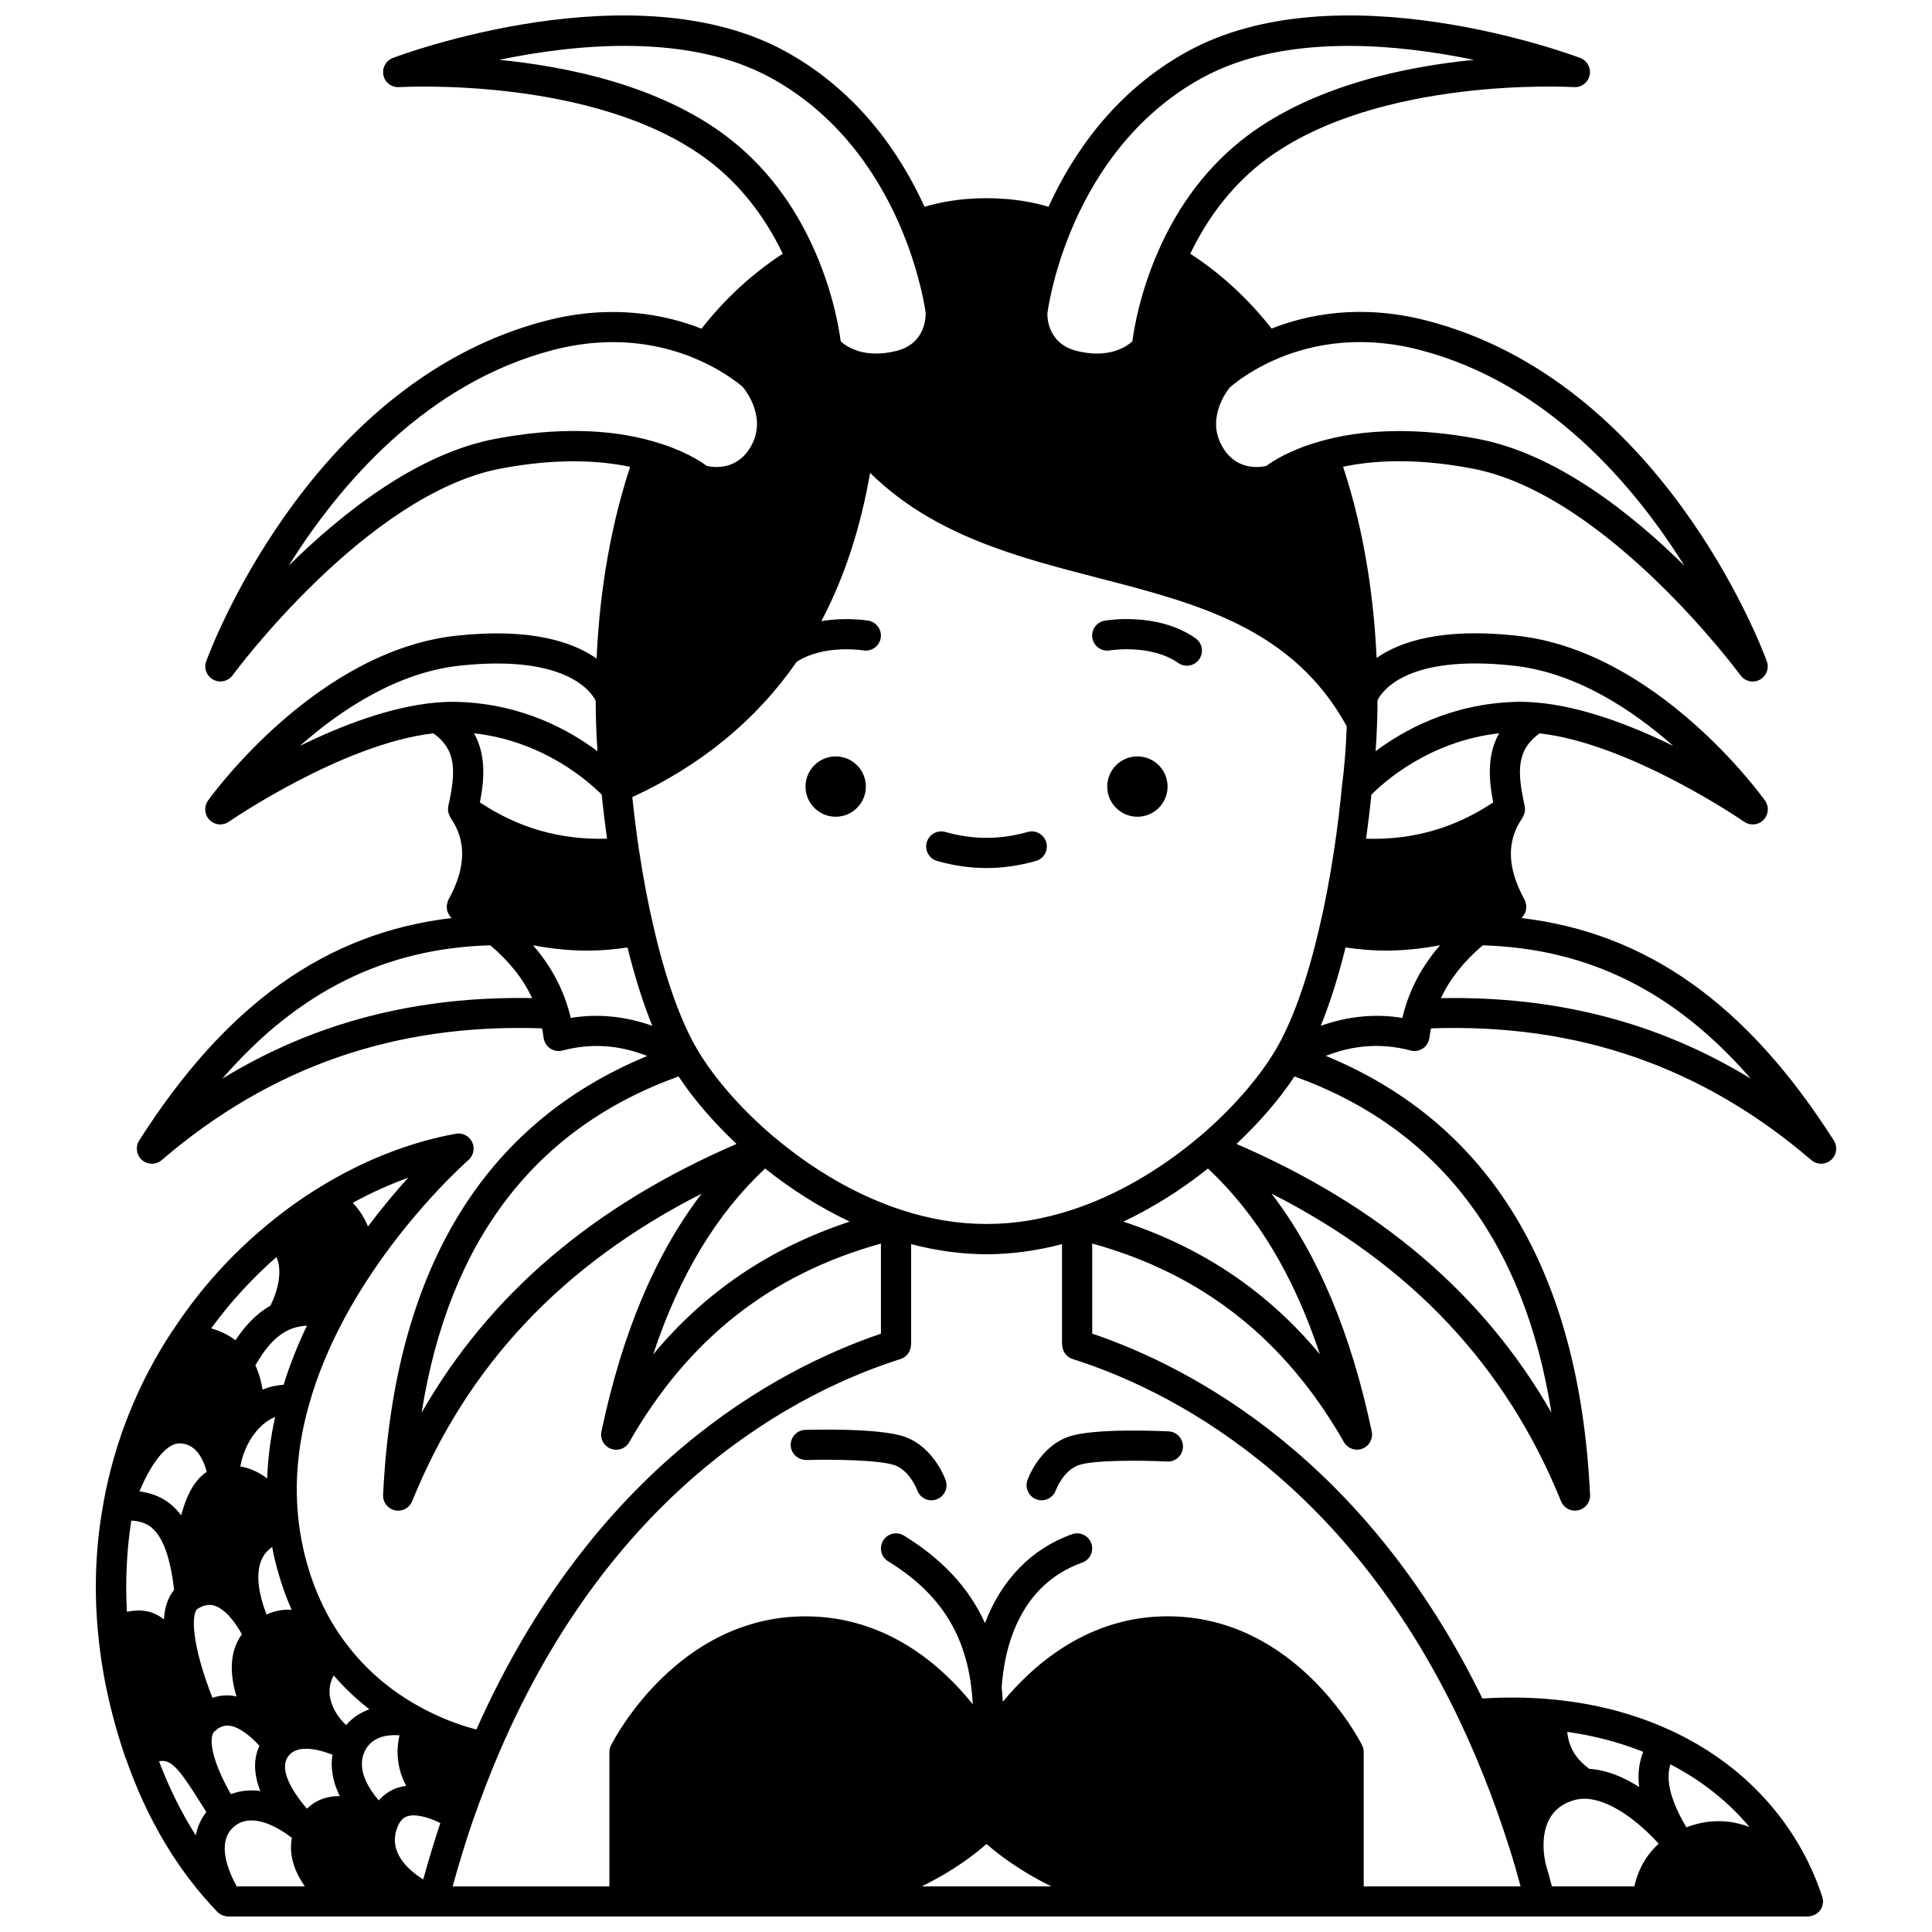 <?xml version="1.0" encoding="UTF-8"?>
<!-- Uploaded to: SVG Repo, www.svgrepo.com, Generator: SVG Repo Mixer Tools -->
<svg width="800px" height="800px" version="1.1" viewBox="144 144 512 512" xmlns="http://www.w3.org/2000/svg">
 <defs>
  <clipPath id="a">
   <path d="m169 148.09h462v503.81h-462z"/>
  </clipPath>
 </defs>
 <path d="m453.42 352.45c0 4.414-3.578 7.996-7.996 7.996-4.414 0-7.996-3.582-7.996-7.996 0-4.418 3.582-7.996 7.996-7.996 4.418 0 7.996 3.578 7.996 7.996"/>
 <path d="m373.46 352.45c0 4.414-3.578 7.996-7.996 7.996-4.414 0-7.996-3.582-7.996-7.996 0-4.418 3.582-7.996 7.996-7.996 4.418 0 7.996 3.578 7.996 7.996"/>
 <path d="m436.74 308.49c-2.172 0.379-3.621 2.441-3.25 4.617 0.375 2.172 2.449 3.629 4.613 3.258 0.105-0.016 10.875-1.77 18.133 3.332 0.699 0.492 1.504 0.727 2.293 0.727 1.254 0 2.496-0.59 3.273-1.699 1.266-1.809 0.836-4.297-0.973-5.574-9.996-7.027-23.527-4.766-24.09-4.66z"/>
 <path d="m416.34 364.48c-7.332 2.078-14.477 2.078-21.809 0-2.109-0.613-4.328 0.629-4.934 2.754-0.602 2.121 0.629 4.332 2.754 4.934 4.375 1.242 8.773 1.871 13.082 1.871s8.711-0.629 13.082-1.871c2.129-0.602 3.359-2.812 2.754-4.934-0.598-2.125-2.82-3.363-4.93-2.754z"/>
 <g clip-path="url(#a)">
  <path d="m517.81 422.4c1.102 0.301 2.285 0.094 3.242-0.539 0.953-0.637 1.582-1.652 1.742-2.785 0.121-0.883 0.27-1.723 0.438-2.551 38.789-1.348 71.777 10.07 100.79 34.91 0.75 0.641 1.676 0.961 2.598 0.961 0.93 0 1.871-0.328 2.617-0.98 1.496-1.297 1.816-3.496 0.75-5.164-22.953-36.07-49.496-55.012-82.82-58.965 0.137-0.125 0.273-0.234 0.387-0.375 0.168-0.199 0.285-0.422 0.41-0.648 0.125-0.219 0.246-0.43 0.328-0.664 0.082-0.246 0.105-0.5 0.137-0.758 0.031-0.242 0.07-0.48 0.055-0.73-0.016-0.277-0.105-0.539-0.176-0.812-0.051-0.184-0.039-0.371-0.121-0.551-0.023-0.055-0.074-0.094-0.105-0.148-0.027-0.059-0.027-0.129-0.059-0.188-4.629-8.316-4.824-15.59-0.582-21.621 0.027-0.035 0.027-0.082 0.051-0.125 0.191-0.297 0.297-0.621 0.402-0.949 0.059-0.18 0.16-0.34 0.191-0.523 0.082-0.477 0.07-0.965-0.02-1.449-0.008-0.043 0.008-0.094 0-0.137 0-0.004 0-0.012-0.004-0.016 0-0.004 0-0.008-0.004-0.012-2.129-9.484-2.012-14.957 3.957-19.238 24.137 2.769 53.895 23.211 54.199 23.426 0.691 0.48 1.488 0.715 2.277 0.715 1.039 0 2.074-0.406 2.848-1.191 1.367-1.387 1.539-3.555 0.406-5.133-1.164-1.621-28.859-39.766-65.953-43.711-19.672-2.133-30.75 1.574-36.98 5.91-0.645-14.48-2.91-32.562-8.879-50.66 7.602-1.621 18.902-2.457 34.293 0.48 35.477 6.762 70.449 54.008 71 54.758 0.016 0.02 0.031 0.043 0.051 0.062 0.125 0.168 0.262 0.324 0.41 0.465 0.773 0.762 1.773 1.148 2.781 1.148 1.023 0 2.051-0.398 2.836-1.184 1.176-1.176 1.457-2.91 0.855-4.363-1.723-4.66-28.34-74.082-89.938-90.07-17.57-4.562-31.727-1.676-41.238 2.078-6.242-7.949-13.465-14.59-21.543-19.832 4.922-10.254 11.598-18.629 19.914-24.879 29.738-22.289 81.246-19.312 81.75-19.273 2.055 0.109 3.746-1.219 4.16-3.152 0.414-1.93-0.648-3.883-2.5-4.582-2.598-0.98-64.148-23.742-104.21-1.645-19.508 10.773-30.586 27.664-36.688 41.098-3.441-1.051-9.016-2.285-16.426-2.285s-12.98 1.234-16.426 2.285c-6.102-13.434-17.18-30.32-36.695-41.094-40.062-22.102-101.61 0.656-104.21 1.645-1.852 0.699-2.914 2.648-2.5 4.582 0.414 1.934 2.137 3.269 4.16 3.152 0.516-0.031 52.02-3.012 81.746 19.273 8.32 6.254 14.996 14.625 19.918 24.883-8.086 5.266-15.305 11.914-21.531 19.855-9.543-3.758-23.719-6.641-41.254-2.102-60.734 15.758-87.465 83.492-89.844 89.832-0.742 1.492-0.48 3.348 0.77 4.59 0.777 0.777 1.797 1.168 2.82 1.168 0.77 0 1.543-0.223 2.215-0.66 0.371-0.246 0.711-0.555 0.996-0.926 0.02-0.023 0.035-0.047 0.051-0.066 0.551-0.75 35.527-47.996 70.996-54.758 15.328-2.914 26.668-2.074 34.336-0.465-5.973 18.168-8.242 36.289-8.883 50.797-6.238-4.363-17.355-8.176-37.016-6.062-37.102 3.941-64.797 42.086-65.961 43.703-1.133 1.582-0.961 3.75 0.406 5.133 0.773 0.785 1.809 1.191 2.848 1.191 0.793 0 1.586-0.234 2.277-0.715 0.305-0.211 30.07-20.66 54.195-23.426 5.969 4.281 6.086 9.754 3.957 19.242 0 0.004 0 0.008-0.004 0.012 0 0.004 0 0.012-0.004 0.016-0.012 0.043 0.008 0.094 0 0.137-0.094 0.48-0.105 0.969-0.02 1.449 0.031 0.184 0.133 0.344 0.191 0.523 0.109 0.328 0.211 0.652 0.402 0.949 0.023 0.035 0.027 0.082 0.051 0.125 4.246 6.031 4.051 13.305-0.582 21.621-0.031 0.059-0.031 0.129-0.059 0.188-0.027 0.055-0.078 0.094-0.105 0.148-0.078 0.18-0.07 0.367-0.121 0.551-0.074 0.273-0.16 0.535-0.176 0.812-0.016 0.25 0.027 0.488 0.055 0.73 0.031 0.262 0.055 0.512 0.137 0.758 0.078 0.238 0.207 0.445 0.328 0.668 0.125 0.227 0.238 0.449 0.406 0.648 0.117 0.137 0.246 0.25 0.383 0.371-33.297 3.938-59.852 22.887-82.812 58.969-1.062 1.672-0.742 3.871 0.75 5.164 0.75 0.652 1.688 0.98 2.617 0.98 0.922 0 1.852-0.32 2.598-0.961 29.016-24.844 62.059-36.258 100.79-34.914 0.168 0.824 0.316 1.668 0.438 2.551 0.156 1.137 0.789 2.152 1.742 2.785 0.949 0.633 2.121 0.836 3.242 0.539 7.555-1.988 14.965-1.512 22.461 1.449-43.629 18-67.176 57.078-69.996 116.31-0.094 1.945 1.234 3.68 3.133 4.094 0.289 0.062 0.578 0.094 0.859 0.094 1.598 0 3.082-0.965 3.707-2.5 14.547-35.906 39.754-62.707 76.723-81.523-12.273 16.047-21.031 36.855-26.566 63.047-0.406 1.926 0.648 3.867 2.492 4.566 0.465 0.176 0.945 0.262 1.418 0.262 1.398 0 2.742-0.738 3.469-2.016 15.57-27.266 37.426-44.512 66.695-52.621v23.879c-28.074 9.543-76.395 35.559-107.2 104.89-2.934-0.746-7.797-2.262-13.281-5.086-8.594-4.391-15.77-10.371-21.328-17.785-0.02-0.023-0.047-0.035-0.066-0.059-0.02-0.027-0.027-0.062-0.047-0.094 0-0.004-0.004-0.004-0.008-0.004v-0.004l-0.363-0.473c-0.004-0.004-0.004-0.012-0.008-0.016-5.059-6.914-8.68-15.078-10.75-24.242-0.562-2.562-0.938-4.691-1.18-6.731-1.301-10.137-0.398-20.773 2.684-31.641 2.047-7.328 5.137-14.902 9.199-22.508 2.121-4.016 4.578-8.07 7.699-12.75 12.043-17.855 25.207-29.41 25.336-29.531 1.359-1.18 1.754-3.121 0.98-4.746-0.781-1.613-2.535-2.531-4.309-2.207-12.223 2.199-24.816 7.168-36.402 14.359-4.523 2.769-9.02 6-13.371 9.594-9.867 8.121-18.352 17.598-25.234 28.168-0.043 0.059-0.113 0.09-0.152 0.152-9.152 13.922-15.285 29.223-18.227 45.465-0.008 0.043 0.008 0.082 0.004 0.133-0.008 0.035-0.031 0.059-0.035 0.098-2.051 11.184-2.527 22.719-1.414 34.273 0.637 6.879 1.828 13.809 3.547 20.594 1.062 4.246 2.32 8.484 3.738 12.602 0.023 0.07 0.074 0.129 0.109 0.199 0.016 0.035 0.027 0.066 0.043 0.105 5.555 15.938 13.684 29.559 24.18 40.473 0.008 0.008 0.02 0.012 0.031 0.02 0.027 0.027 0.059 0.051 0.09 0.078 0.328 0.316 0.699 0.559 1.102 0.742 0.039 0.02 0.07 0.055 0.113 0.07 0.055 0.023 0.121 0.02 0.18 0.039 0.441 0.16 0.895 0.273 1.363 0.273h0.008 418.68c0.402 0 0.777-0.121 1.145-0.23 0.023-0.008 0.047-0.004 0.07-0.012 0.004 0 0.004-0.004 0.008-0.004 1.02-0.332 1.844-1.035 2.32-1.984 0.012-0.023 0.031-0.039 0.043-0.062 0.125-0.258 0.168-0.535 0.234-0.82 0.043-0.188 0.102-0.367 0.117-0.559 0-0.02 0.008-0.039 0.008-0.059 0.008-0.094 0.051-0.172 0.051-0.266 0-0.172-0.074-0.316-0.098-0.484-0.023-0.215-0.062-0.418-0.125-0.629-0.016-0.059 0-0.121-0.02-0.184-0.012-0.031-0.027-0.062-0.039-0.098-0.035-0.098-0.066-0.188-0.109-0.281-6.484-19.25-20.691-34.75-40.078-43.664-9.355-4.316-19.695-7.047-30.703-8.129-0.004 0-0.008-0.004-0.012-0.004h-0.012c-0.031-0.004-0.059-0.008-0.094-0.012-6.082-0.609-12.469-0.688-19.02-0.293-31.016-63.449-76.875-87.68-103.4-96.695v-23.879c29.266 8.113 51.129 25.359 66.695 52.621 0.73 1.273 2.074 2.016 3.469 2.016 0.477 0 0.957-0.082 1.418-0.262 1.844-0.699 2.898-2.633 2.492-4.566-5.539-26.188-14.293-46.996-26.566-63.043 36.969 18.816 62.18 45.617 76.723 81.523 0.621 1.535 2.102 2.5 3.707 2.5 0.281 0 0.57-0.031 0.859-0.094 1.902-0.414 3.231-2.148 3.133-4.094-2.824-59.234-26.371-98.312-70.016-116.32 7.484-2.945 14.887-3.422 22.445-1.43zm90.164 7.457c-24.488-14.965-51.602-21.906-82.109-21.34 2.387-5.121 6.066-9.738 11.082-13.992 27.871 0.812 50.906 12.148 71.027 35.332zm-146.15 15.426c-0.031 0.027-0.07 0.031-0.105 0.059-10.43 8.812-22.027 15.469-33.535 19.246-15.258 5.039-30.207 5.043-45.477-0.004-11.504-3.773-23.094-10.43-33.527-19.242-0.031-0.027-0.07-0.031-0.105-0.059-8.492-7.219-15.645-15.355-20.156-22.93-4.445-7.43-8.488-18.711-11.699-32.648-1.414-5.965-2.676-12.594-3.856-20.27-0.711-4.699-1.297-9.457-1.793-14.191 18.254-8.438 32.906-20.469 43.551-35.848 7.191-4.68 17.406-3.07 17.652-3.031 2.16 0.355 4.246-1.078 4.621-3.25 0.375-2.172-1.078-4.246-3.25-4.625-0.359-0.062-5.918-0.988-12.477 0.121 6.051-11.477 10.383-24.625 12.914-39.297 16.844 16.574 38.98 22.297 60.469 27.852 26.512 6.844 51.555 13.344 65.848 39.297-0.203 5.688-0.617 11.043-1.266 15.855-0.004 0.027 0.008 0.055 0.004 0.082-0.004 0.023-0.02 0.043-0.02 0.07-0.539 5.644-1.242 11.355-2.09 16.965-1.18 7.68-2.438 14.309-3.863 20.297-3.203 13.914-7.246 25.195-11.695 32.633-4.5 7.562-11.656 15.703-20.145 22.918zm77.891-88.633c-10.223 6.809-21.301 9.988-33.684 9.621 0.531-3.883 1.008-7.773 1.395-11.66 3.082-3.133 15.152-14.176 33.859-16.281-3.215 5.672-2.769 12.152-1.57 18.32zm-234.85 9.613c-12.363 0.355-23.457-2.816-33.684-9.617 1.199-6.168 1.645-12.648-1.57-18.32 18.699 2.094 30.781 13.148 33.859 16.281 0.383 3.883 0.859 7.777 1.395 11.656zm240.09-45.867c16.676 1.77 31.625 11.703 42.469 21.273-10.863-5.324-24.02-10.426-36.113-11.477-2.359-0.195-4.297-0.25-6.07-0.172-16.766 0.578-29.23 7.469-36.691 13.059 0.168-2.418 0.32-4.859 0.398-7.418 0-0.008-0.004-0.016-0.004-0.023 0-0.043 0-0.094 0.004-0.137v-0.008-0.008c0.07-1.926 0.102-3.902 0.109-5.91 1.156-2.34 7.731-12.219 35.898-9.18zm-24.727-83.664c33.891 8.797 56.824 35.879 70.148 57.176-14.23-14.039-34.035-29.656-54.641-33.586-7.926-1.508-14.906-2.086-20.949-2.086-9.148 0-16.16 1.328-21.074 2.769-7.812 2.215-12.375 5.164-14.129 6.473-2.055 0.465-8.277 1.219-11.879-5.512-4.18-7.816 2.152-15.188 2.168-15.238 0.043-0.039 4.184-3.867 11.551-7.184 8.234-3.734 21.656-7.258 38.805-2.812zm-57.797-72.012c11.535-6.367 25.352-8.555 38.914-8.555 11.855 0 23.512 1.672 33.266 3.695-18.324 1.809-42.316 6.824-60.043 20.109-10.25 7.703-18.277 18.176-23.855 31.121-4.617 10.691-6.172 19.918-6.625 23.383-1.656 1.484-6.363 4.641-14.789 2.512-7.914-2.004-7.75-9.359-7.727-9.961 0.012-0.094 1.191-9.59 6.164-21.668 5.219-12.688 15.473-30.039 34.695-40.637zm-126.11 15.246c-17.723-13.289-41.715-18.309-60.039-20.109 20.914-4.34 50.559-7.074 72.18 4.863 19.223 10.598 29.477 27.949 34.695 40.641 4.91 11.91 6.137 21.438 6.144 21.438 0.043 0.836 0.199 8.184-7.699 10.188-8.477 2.129-13.176-1.055-14.797-2.504-0.453-3.457-2.004-12.695-6.625-23.395-5.578-12.945-13.605-23.414-23.859-31.121zm-61.164 80.355c-20.605 3.93-40.414 19.555-54.641 33.586 13.324-21.297 36.258-48.379 70.148-57.176 5.676-1.469 10.949-2.062 15.77-2.062 9.707 0 17.555 2.41 23.09 4.914 7.109 3.191 11.219 6.891 11.246 6.891 0.367 0.418 6.562 7.734 2.414 15.488-3.602 6.742-9.824 5.969-11.871 5.516-1.719-1.285-6.125-4.137-13.621-6.332-0.012-0.004-0.027-0.008-0.039-0.012-0.145-0.039-0.27-0.09-0.414-0.129-12.016-3.481-26.176-3.699-42.082-0.684zm-9.219 60.074c28.449-3.043 34.934 7.269 35.926 9.312 0.016 4.566 0.184 9.055 0.477 13.375-7.457-5.59-19.91-12.477-36.648-13.059-1.828-0.082-3.754-0.031-6.125 0.172-12.082 1.051-25.238 6.148-36.094 11.473 10.84-9.57 25.789-19.5 42.465-21.273zm-63.027 109.46c20.137-23.199 43.18-34.539 71.027-35.34 5.019 4.25 8.691 8.863 11.082 13.992-30.508-0.562-57.621 6.383-82.109 21.348zm92.34-16.09c-0.176-0.762-0.371-1.516-0.586-2.25-0.023-0.078-0.055-0.16-0.078-0.238-0.004-0.016-0.008-0.027-0.016-0.043-1.777-6.062-4.91-11.652-9.301-16.727 4.879 0.93 9.707 1.422 14.504 1.422 3.519 0 7.023-0.336 10.527-0.832 1.938 7.805 4.148 14.809 6.57 20.758-7.172-2.551-14.402-3.281-21.621-2.09zm-39.512 104.6c7.215-45.562 30.086-75.441 68.086-89.098 3.949 5.977 9.246 12.125 15.367 17.887-37.977 16.418-65.5 39.848-83.453 71.211zm61.371-15.461c6.934-20.949 16.758-37.152 29.656-49.234 7.121 5.676 14.699 10.426 22.426 14.07-20.984 6.918-38.242 18.508-52.082 35.164zm-96.68-6.406c1.473-0.703 3.106-1.09 4.914-1.199-2.527 5.281-4.578 10.531-6.191 15.699-1.91 0.094-3.777 0.52-5.566 1.266-0.383-2.383-1.016-4.539-1.91-6.434 2.281-3.926 4.973-7.559 8.754-9.332zm-20.129 97.441c-5.59-14.211-5.707-22.5-3.871-23.629 2.059-1.254 3.445-1.062 4.301-0.82 2.828 0.812 5.559 4.301 7.359 7.602-3.457 4.82-3.121 10.891-1.406 16.508-0.375-0.07-0.738-0.191-1.125-0.23-1.805-0.203-3.57 0-5.258 0.57zm31.809 15.09c-0.637 3.969 0.332 7.711 1.941 10.961-1.465 0.004-2.934 0.152-4.356 0.641-1.32 0.449-2.891 1.27-4.356 2.695-3.285-3.84-7.992-10.527-4.668-14.258 2.445-2.711 7.703-1.535 11.438-0.039zm-24.434-76.414c0.75-4.031 2.609-7.801 5.262-10.402 0.988-1 2.332-2.047 3.977-2.684-1.223 5.492-1.922 10.926-2.109 16.285-1.984-1.516-4.344-2.723-7.129-3.199zm-16.281-6.102c4.594-0.121 6.574 4.426 7.391 7.547-3.426 2.258-5.508 6.641-6.766 11.523-0.902-1.199-1.902-2.234-3-3.106-2.266-1.809-4.996-2.836-8.059-3.25 2.805-6.758 6.781-12.559 10.434-12.715zm13.793 92.961c-5.133-8.988-5.902-14.75-4.449-16.543 0.301-0.219 0.605-0.441 0.828-0.715 1.32-0.895 2.414-0.973 3.141-0.895 2.602 0.281 5.695 2.703 8.055 5.367-1.664 3.453-1.512 7.543 0.234 11.957-2.769-0.391-5.394-0.09-7.809 0.828zm43.902 9.375c0.871-2.711 2.18-3.246 2.606-3.418 1.949-0.805 5.281-0.129 9 1.691-1.602 4.809-3.113 9.809-4.539 14.949-3.941-2.477-9.078-7.031-7.066-13.223zm0.781-24.969c-1.07 4.594-0.461 9.18 1.77 13.395-1.008 0.145-2.004 0.359-2.973 0.754-1.316 0.539-2.875 1.496-4.289 3.106-2.758-3.227-5.801-8.156-3.859-12.727 1.797-4.195 6.098-4.766 9.352-4.527zm-28.746-33.277c-2.227-0.137-4.398 0.32-6.481 1.246-2.41-6.176-2.844-11.367-1.199-14.793 0.602-1.246 1.496-2.262 2.684-3.078 0.148 0.762 0.281 1.492 0.465 2.328 1.145 5.055 2.723 9.836 4.703 14.32-0.059-0.004-0.109-0.02-0.172-0.023zm-42.336-23.617c2.137 0.094 3.879 0.645 5.25 1.738 3.106 2.481 5.102 7.953 6.106 16.629-1.688 1.988-2.519 4.672-2.695 7.812-2.894-2.305-5.945-2.785-9.816-2.031-0.453-8.141-0.066-16.227 1.156-24.148zm18.652 75.238 1.113 1.777c0.012 0.02 0.031 0.035 0.043 0.055 0.008 0.016 0.016 0.031 0.023 0.047 0.023 0.035 0.039 0.062 0.062 0.098-1.48 1.883-2.371 3.984-2.793 6.211-3.793-5.988-7.051-12.551-9.746-19.652 3.215-0.691 5.352 1.98 11.297 11.465zm9.289 21.676c-2.047-3.684-5.625-11.73-0.668-15.863 0.035-0.023 0.078-0.031 0.117-0.059 0.055-0.039 0.078-0.105 0.129-0.145 4.93-3.719 12.043 0.902 15.039 3.211-0.789 4.254 0.445 8.621 3.449 12.863l-18.066-0.004zm35.156-46.918c-2.277 0.82-4.414 2.156-6.164 4.188-2.426-2.234-4.082-5.238-4.356-8.156-0.168-1.812 0.23-3.465 1.07-4.988 2.856 3.277 6.004 6.273 9.449 8.957zm-0.371-127.96c-0.977-2.367-2.324-4.453-4.016-6.262 4.793-2.633 9.719-4.867 14.668-6.641-3.199 3.531-6.883 7.91-10.652 12.902zm-24.266 8.121c1.578 3.328 0.613 8.504-1.605 12.887-3.926 2.223-6.871 5.578-9.234 9.152-1.832-1.391-3.977-2.438-6.441-3.152 5.012-6.887 10.805-13.199 17.281-18.887zm171.02 166.76c8.141-3.941 13.961-8.406 17.176-11.227 3.215 2.82 9.035 7.281 17.176 11.227zm190.12-26.328c-3.945-2.547-8.461-4.492-13.195-4.809-3.566-2.582-5.488-5.766-5.856-9.805 7.098 1.008 13.828 2.773 20.121 5.285-1.094 2.871-1.5 5.961-1.07 9.328zm-24.812 20.23c-0.012-0.094-0.023-0.184-0.047-0.273-0.656-3.148-2.059-13.637 7.512-16.438 0.785-0.246 1.746-0.387 2.777-0.414 7.106 0.031 15.016 6.695 19.758 11.926-3.25 2.918-5.449 6.773-6.441 11.301h-21.863c-0.555-2.051-1.102-4.102-1.695-6.102zm54.043-9.633c-4.031-1.535-8.609-2.113-13.699-0.863-1.062 0.262-2.051 0.586-3.012 0.941-4.965-8.34-5.277-13.398-4.231-16.68 8.32 4.32 15.348 9.902 20.941 16.602zm-76.805-28.168c0.02 0.039 0.035 0.082 0.055 0.125 0 0 0 0.004 0.004 0.004 5.664 11.914 10.648 25.043 14.805 39.035 0.012 0.059 0.012 0.125 0.027 0.184 0.027 0.137 0.09 0.332 0.148 0.523 0.004 0.016 0 0.031 0.008 0.047 0.387 1.305 0.738 2.66 1.113 3.981h-41.574v-35.582c0-0.625-0.145-1.238-0.422-1.797-0.703-1.395-17.57-34.188-51.551-34.188-20.914 0-35.449 12.695-43.664 22.648-0.07-1.297-0.18-2.559-0.312-3.805 0.66-9.801 4.309-26.992 21.332-33.07 2.078-0.742 3.164-3.031 2.414-5.109-0.738-2.078-3.027-3.168-5.109-2.414-10.848 3.875-18.75 12.195-23.062 23.559-4.242-9.387-11.32-16.945-21.473-23.195-1.895-1.16-4.352-0.574-5.5 1.309-1.156 1.883-0.57 4.344 1.309 5.5 14.477 8.91 21.535 20.574 22.426 37.898-8.004-10.02-22.672-23.309-44.32-23.309-33.98 0-50.848 32.793-51.551 34.188-0.281 0.559-0.422 1.172-0.422 1.797v35.582h-41.539c1.668-5.996 3.43-11.855 5.336-17.352 2.207-6.309 4.555-12.387 6.973-18.055 30.496-71.09 79.754-95.895 106.41-104.36 1.699-0.539 2.731-2.113 2.731-3.809h0.055v-26.633c6.695 1.754 13.402 2.684 19.992 2.684 6.594 0 13.293-0.922 19.992-2.684v26.633h0.055c0 1.695 1.031 3.269 2.731 3.809 25.086 7.945 71.758 30.977 102.59 95.855zm-89.117-132.26c7.723-3.644 15.305-8.395 22.426-14.07 12.902 12.082 22.73 28.285 29.656 49.234-13.836-16.656-31.09-28.246-52.082-35.164zm113.45 50.625c-17.957-31.359-45.477-54.789-83.461-71.211 6.121-5.766 11.418-11.914 15.367-17.887 38.012 13.656 60.879 43.531 68.094 89.098zm-61.129-102.52c2.422-5.953 4.633-12.957 6.57-20.758 3.504 0.496 7.004 0.832 10.527 0.832 4.801 0 9.633-0.492 14.504-1.422-4.394 5.082-7.523 10.676-9.301 16.73-0.004 0.012-0.008 0.02-0.012 0.031-0.023 0.078-0.055 0.152-0.074 0.23-0.219 0.746-0.414 1.5-0.59 2.266-7.227-1.176-14.457-0.445-21.625 2.09z"/>
 </g>
 <path d="m383.76 524.76c-6.566-2.348-24.336-1.887-26.34-1.832-2.207 0.066-3.938 1.91-3.879 4.117 0.07 2.207 1.969 3.84 4.117 3.879 6.996-0.215 19.523-0.023 23.418 1.367 4.031 1.422 5.945 6.508 5.996 6.648 0.582 1.637 2.121 2.66 3.766 2.66 0.438 0 0.883-0.07 1.32-0.227 2.082-0.727 3.184-3.012 2.449-5.09-0.113-0.363-3.148-8.801-10.848-11.523z"/>
 <path d="m416.27 536.28c-0.73 2.074 0.363 4.34 2.43 5.078 0.441 0.156 0.895 0.23 1.336 0.23 1.641 0 3.18-1.02 3.769-2.644 0.016-0.055 1.926-5.215 6.012-6.656 3.848-1.375 16.445-1.32 23.477-0.969 2.211 0.133 4.086-1.582 4.199-3.789 0.113-2.207-1.582-4.082-3.789-4.199-2.031-0.098-19.98-0.926-26.562 1.422-7.715 2.731-10.75 11.168-10.871 11.527z"/>
</svg>
